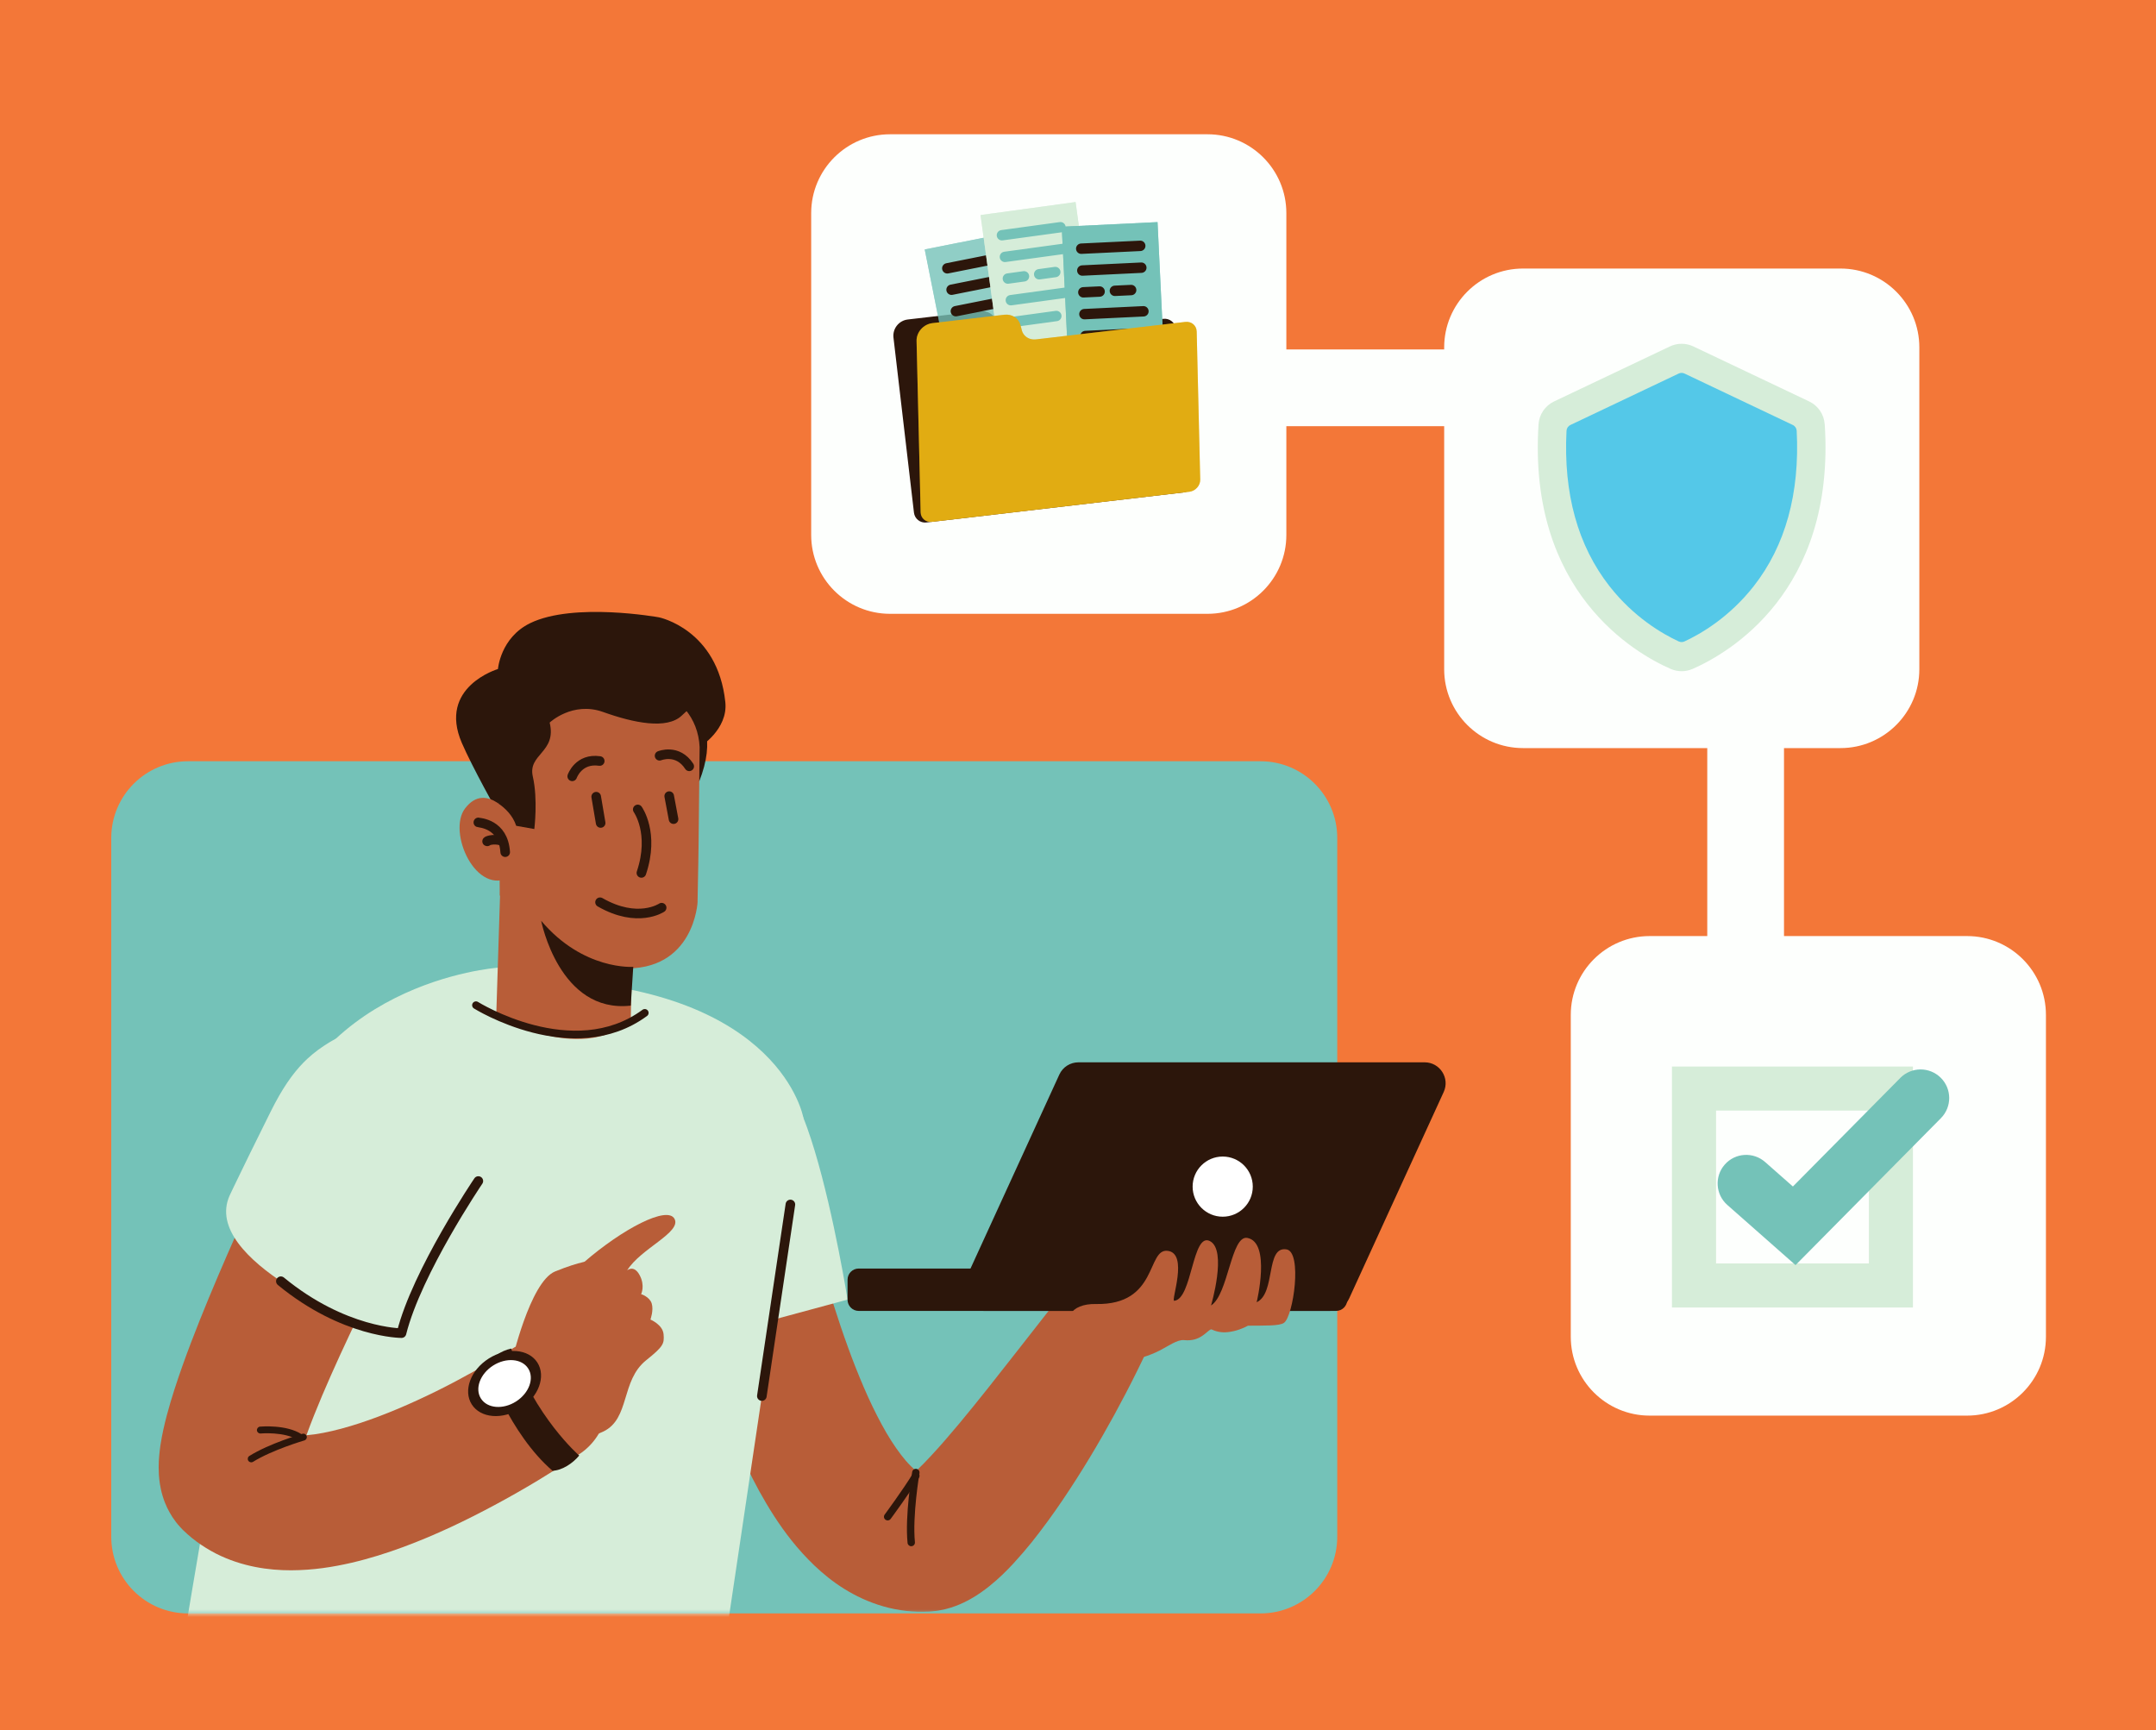 <svg width="562" height="451" viewBox="0 0 562 451" fill="none" xmlns="http://www.w3.org/2000/svg">
<rect x="0" y="0" width="562" height="451" fill="#333333" stroke="none"/>
<g clip-path="url(#clip0_1020_1322)">
<rect width="562" height="451" fill="#F37738"/>
<g clip-path="url(#clip1_1020_1322)">
<path d="M328.58 198.43H49C37.954 198.43 29 207.384 29 218.43V400.56C29 411.606 37.954 420.56 49 420.56H328.58C339.626 420.56 348.58 411.606 348.58 400.56V218.43C348.58 207.384 339.626 198.43 328.58 198.43Z" fill="#74C2B8"/>
<path d="M430 244H512.76C524.1 244 533.31 253.21 533.31 264.55V348.45C533.31 359.79 524.1 369 512.76 369H430C418.66 369 409.45 359.79 409.45 348.45V264.55C409.45 253.21 418.66 244 430 244Z" fill="#FDFFFD"/>
<path d="M397 70H479.76C491.1 70 500.31 79.21 500.31 90.55V174.45C500.31 185.79 491.1 195 479.76 195H397C385.66 195 376.45 185.79 376.45 174.45V90.55C376.45 79.21 385.66 70 397 70Z" fill="#FDFFFD"/>
<path d="M232 35H314.76C326.1 35 335.31 44.21 335.31 55.55V139.45C335.31 150.79 326.1 160 314.76 160H232C220.66 160 211.45 150.79 211.45 139.45V55.55C211.45 44.21 220.66 35 232 35Z" fill="#FDFFFD"/>
<path d="M260.37 85.21L259.9 83.89C259.23 82.02 257.36 80.86 255.39 81.09L236.64 83.28C234.3 83.55 232.63 85.67 232.9 88.01L238.24 133.63C238.43 135.23 239.88 136.38 241.48 136.19L308.55 128.35C310.15 128.16 311.3 126.71 311.11 125.11L306.5 85.67C306.31 84.07 304.86 82.92 303.26 83.11L264.31 87.67C262.58 87.87 260.95 86.86 260.36 85.22L260.37 85.21Z" fill="#2C160B"/>
<g opacity="0.8">
<path d="M265.562 60.138L241.044 65.023L247.775 98.799L272.293 93.913L265.562 60.138Z" fill="#74C2B8"/>
<path opacity="0.7" d="M265.562 60.138L241.044 65.023L247.775 98.799L272.293 93.913L265.562 60.138Z" fill="#74C2B8"/>
</g>
<path d="M262.29 68.26L247.19 71.27C246.46 71.42 245.75 70.94 245.6 70.21C245.45 69.48 245.93 68.77 246.66 68.62L261.76 65.61C262.49 65.46 263.2 65.94 263.35 66.67C263.5 67.4 263.02 68.11 262.29 68.26Z" fill="#2C160B"/>
<path d="M263.4 73.84L248.3 76.85C247.57 77 246.86 76.52 246.71 75.79C246.56 75.06 247.04 74.35 247.77 74.2L262.87 71.19C263.6 71.04 264.31 71.52 264.46 72.25C264.61 72.98 264.13 73.69 263.4 73.84Z" fill="#2C160B"/>
<path d="M264.52 79.43L249.42 82.44C248.69 82.59 247.98 82.11 247.83 81.38C247.68 80.65 248.16 79.94 248.89 79.79L263.99 76.78C264.72 76.63 265.43 77.11 265.58 77.84C265.73 78.57 265.25 79.28 264.52 79.43Z" fill="#2C160B"/>
<path d="M265.63 85.01L250.53 88.02C249.8 88.17 249.09 87.69 248.94 86.96C248.79 86.23 249.27 85.52 250 85.37L265.1 82.36C265.83 82.21 266.54 82.69 266.69 83.42C266.84 84.15 266.36 84.86 265.63 85.01Z" fill="#2C160B"/>
<path d="M262.62 91.42L251.64 93.61C250.91 93.76 250.2 93.28 250.05 92.55C249.9 91.82 250.38 91.11 251.11 90.96L262.09 88.77C262.82 88.62 263.53 89.1 263.68 89.83C263.83 90.56 263.35 91.27 262.62 91.42Z" fill="#2C160B"/>
<path d="M280.369 52.669L255.599 56.058L260.267 90.18L285.037 86.792L280.369 52.669Z" fill="#D6EDD9"/>
<path opacity="0.7" d="M280.369 52.669L255.599 56.058L260.267 90.18L285.037 86.792L280.369 52.669Z" fill="#D6EDD9"/>
<path d="M276.61 60.57L261.35 62.66C260.61 62.76 259.93 62.24 259.83 61.5C259.73 60.76 260.25 60.08 260.99 59.98L276.25 57.89C276.99 57.79 277.67 58.31 277.77 59.05C277.87 59.79 277.35 60.47 276.61 60.57Z" fill="#74C2B8"/>
<path d="M277.39 66.21L262.13 68.3C261.39 68.4 260.71 67.88 260.61 67.14C260.51 66.4 261.03 65.72 261.77 65.62L277.03 63.53C277.77 63.43 278.45 63.95 278.55 64.69C278.65 65.43 278.13 66.11 277.39 66.21Z" fill="#74C2B8"/>
<path d="M267.1 73.37L262.9 73.95C262.16 74.05 261.48 73.53 261.38 72.79C261.28 72.05 261.8 71.37 262.54 71.27L266.74 70.69C267.48 70.59 268.16 71.11 268.26 71.85C268.36 72.59 267.84 73.27 267.1 73.37Z" fill="#74C2B8"/>
<path d="M275.26 72.25L271.06 72.83C270.32 72.93 269.64 72.41 269.54 71.67C269.44 70.93 269.96 70.25 270.7 70.15L274.9 69.57C275.64 69.47 276.32 69.99 276.42 70.73C276.52 71.47 276 72.15 275.26 72.25Z" fill="#74C2B8"/>
<path d="M278.93 77.5L263.67 79.59C262.93 79.69 262.25 79.17 262.15 78.43C262.05 77.69 262.57 77.01 263.31 76.91L278.57 74.82C279.31 74.72 279.99 75.24 280.09 75.98C280.19 76.72 279.67 77.4 278.93 77.5Z" fill="#74C2B8"/>
<path d="M275.53 83.71L264.44 85.23C263.7 85.33 263.02 84.81 262.92 84.07C262.82 83.33 263.34 82.65 264.08 82.55L275.17 81.03C275.91 80.93 276.59 81.45 276.69 82.19C276.79 82.93 276.27 83.61 275.53 83.71Z" fill="#74C2B8"/>
<path d="M301.732 57.899L276.761 59.103L278.42 93.503L303.391 92.299L301.732 57.899Z" fill="#74C2B8"/>
<path opacity="0.8" d="M301.732 57.899L276.761 59.103L278.42 93.503L303.391 92.299L301.732 57.899Z" fill="#74C2B8"/>
<path d="M297.29 65.44L281.91 66.18C281.16 66.22 280.53 65.64 280.49 64.89C280.45 64.14 281.03 63.51 281.78 63.47L297.16 62.73C297.91 62.69 298.54 63.27 298.58 64.02C298.62 64.77 298.04 65.4 297.29 65.44Z" fill="#2C160B"/>
<path d="M297.57 71.13L282.19 71.87C281.44 71.91 280.81 71.33 280.77 70.58C280.73 69.83 281.31 69.2 282.06 69.16L297.44 68.42C298.19 68.38 298.82 68.96 298.86 69.71C298.9 70.46 298.32 71.09 297.57 71.13Z" fill="#2C160B"/>
<path d="M286.7 77.35L282.46 77.55C281.71 77.59 281.08 77.01 281.04 76.26C281 75.51 281.58 74.88 282.33 74.84L286.57 74.64C287.32 74.6 287.95 75.18 287.99 75.93C288.03 76.68 287.45 77.31 286.7 77.35Z" fill="#2C160B"/>
<path d="M294.92 76.96L290.68 77.16C289.93 77.2 289.3 76.62 289.26 75.87C289.22 75.12 289.8 74.49 290.55 74.45L294.79 74.25C295.54 74.21 296.17 74.79 296.21 75.54C296.25 76.29 295.67 76.92 294.92 76.96Z" fill="#2C160B"/>
<path d="M298.12 82.5L282.74 83.24C281.99 83.28 281.36 82.7 281.32 81.95C281.28 81.2 281.86 80.57 282.61 80.53L297.99 79.79C298.74 79.75 299.37 80.33 299.41 81.08C299.45 81.83 298.87 82.46 298.12 82.5Z" fill="#2C160B"/>
<path d="M294.19 88.4L283.01 88.94C282.26 88.98 281.63 88.4 281.59 87.65C281.55 86.9 282.13 86.27 282.88 86.23L294.06 85.69C294.81 85.65 295.44 86.23 295.48 86.98C295.52 87.73 294.94 88.36 294.19 88.4Z" fill="#2C160B"/>
<path d="M266.35 86.06L266.01 84.77C265.52 82.94 263.78 81.81 261.81 82.04L243.06 84.23C240.72 84.5 238.87 86.58 238.92 88.87L239.98 133.53C240.02 135.1 241.35 136.22 242.95 136.03L310.02 128.19C311.62 128 312.89 126.58 312.86 125.01L311.94 86.41C311.9 84.84 310.57 83.72 308.97 83.91L270.02 88.47C268.29 88.67 266.77 87.68 266.34 86.08L266.35 86.06Z" fill="#E1AC13"/>
<path opacity="0.3" d="M266.35 86.06L266.01 84.77C265.52 82.94 263.78 81.81 261.81 82.04L243.06 84.23C240.72 84.5 238.87 86.58 238.92 88.87L239.98 133.53C240.02 135.1 241.35 136.22 242.95 136.03L310.02 128.19C311.62 128 312.89 126.58 312.86 125.01L311.94 86.41C311.9 84.84 310.57 83.72 308.97 83.91L270.02 88.47C268.29 88.67 266.77 87.68 266.34 86.08L266.35 86.06Z" fill="#E1AC13"/>
<mask id="mask0_1020_1322" style="mask-type:luminance" maskUnits="userSpaceOnUse" x="29" y="198" width="320" height="223">
<path d="M328.58 198.43H49C37.954 198.43 29 207.384 29 218.43V400.56C29 411.606 37.954 420.56 49 420.56H328.58C339.626 420.56 348.58 411.606 348.58 400.56V218.43C348.58 207.384 339.626 198.43 328.58 198.43Z" fill="white"/>
</mask>
<g mask="url(#mask0_1020_1322)">
<path d="M206.58 300.25L207.92 305.85L209.33 311.64C210.31 315.5 211.31 319.35 212.34 323.18C214.43 330.83 216.65 338.4 219.13 345.73C219.75 347.56 220.38 349.38 221.04 351.17C221.69 352.97 222.35 354.74 223.05 356.49C224.44 359.99 225.88 363.39 227.43 366.61C228.99 369.81 230.6 372.87 232.31 375.54C234.01 378.2 235.78 380.53 237.35 382.08C238.13 382.86 238.84 383.42 239.37 383.81C239.9 384.19 240.24 384.34 240.38 384.42C240.45 384.46 240.49 384.48 240.51 384.5C240.52 384.51 240.53 384.52 240.55 384.53C240.55 384.53 240.56 384.55 240.58 384.54C240.58 384.54 240.59 384.54 240.6 384.54H240.45L240.14 384.57C239.29 384.65 238.69 384.76 238.14 384.9C237.9 384.96 237.67 385.03 237.46 385.09C237.29 385.14 237.08 385.22 236.94 385.27C236.34 385.5 236.06 385.67 235.91 385.76C235.76 385.86 235.77 385.87 235.83 385.84C235.89 385.81 236.02 385.74 236.18 385.62C236.85 385.15 237.97 384.2 239.11 383.14C240.26 382.05 241.47 380.8 242.69 379.48C245.16 376.85 247.65 373.92 250.16 370.93C260.16 358.89 270.07 345.59 280.32 332.96L301.81 345.67C301.36 346.73 300.94 347.69 300.5 348.68C300.06 349.66 299.63 350.64 299.17 351.61C298.27 353.55 297.35 355.48 296.4 357.39C294.51 361.22 292.53 365.01 290.48 368.77C286.36 376.29 281.95 383.68 277 391C274.52 394.67 271.88 398.3 268.95 401.99C267.46 403.83 265.89 405.67 264.14 407.57C262.37 409.47 260.46 411.4 257.85 413.49C257.2 414.01 256.48 414.55 255.68 415.11C254.88 415.67 254.01 416.24 252.94 416.83C251.88 417.42 250.66 418.04 249.08 418.63C248.7 418.77 248.24 418.93 247.82 419.06C247.36 419.2 246.88 419.34 246.39 419.46C245.33 419.71 244.22 419.92 242.85 420.03L242.35 420.07L241.99 420.09H241.61L240.85 420.12C240.34 420.14 239.83 420.12 239.32 420.12C238.3 420.09 237.27 420.02 236.25 419.91C234.21 419.68 232.2 419.28 230.28 418.73C226.43 417.63 222.98 415.98 220 414.12C217.02 412.26 214.51 410.18 212.28 408.07C207.87 403.84 204.57 399.49 201.77 395.16C198.98 390.83 196.66 386.54 194.63 382.24C192.6 377.95 190.81 373.68 189.23 369.4C187.63 365.13 186.22 360.86 184.93 356.6C182.36 348.07 180.29 339.55 178.6 331.01C177.75 326.74 177 322.46 176.36 318.15C176.04 316 175.71 313.85 175.45 311.68L175.06 308.41L174.88 306.75L174.71 304.98L206.55 300.24L206.58 300.25Z" fill="#B85D38"/>
<path d="M237.53 403.05C237.04 403.05 236.62 402.68 236.57 402.18C235.86 395.04 237.7 384.13 237.78 383.67C237.87 383.15 238.36 382.8 238.89 382.88C239.41 382.97 239.77 383.47 239.68 383.99C239.66 384.1 237.81 395.12 238.49 401.99C238.54 402.52 238.16 402.99 237.63 403.04C237.6 403.04 237.57 403.04 237.53 403.04V403.05Z" fill="#2C160B"/>
<path d="M231.38 396.32C231.18 396.32 230.98 396.26 230.81 396.13C230.38 395.82 230.29 395.21 230.61 394.79C230.66 394.72 235.57 388.05 237.91 384.17C238.18 383.72 238.77 383.57 239.23 383.84C239.68 384.11 239.83 384.7 239.56 385.16C237.18 389.12 232.37 395.65 232.16 395.93C231.97 396.19 231.68 396.32 231.39 396.32H231.38Z" fill="#2C160B"/>
<path d="M220.93 338.76L219.86 339.05L217.8 339.61L182.25 349.23C182.25 349.23 156.59 282.13 187.3 271.19C187.3 271.19 199.55 266.53 209.4 291.33C209.55 291.71 209.71 292.1 209.85 292.49C209.88 292.56 209.9 292.64 209.93 292.71C210.04 293.02 210.16 293.33 210.28 293.65C210.32 293.75 210.35 293.85 210.39 293.94C215.88 309.26 219.99 333.05 220.79 337.89C220.8 337.97 220.81 338.05 220.83 338.12C220.9 338.54 220.94 338.77 220.94 338.77L220.93 338.76Z" fill="#D6EDD9"/>
<path d="M129.72 252.25C129.72 252.25 78.44 255.88 69.31 304.76C60.18 353.64 48.15 426 48.15 426L188.15 434L209.4 291.32C209.4 291.32 203.62 258.25 143.41 255.44" fill="#D6EDD9"/>
<path d="M151.13 378.94L149.65 379.94L148.28 380.85L145.57 382.59C143.76 383.73 141.95 384.85 140.13 385.95C136.49 388.14 132.79 390.25 129.02 392.27C121.47 396.32 113.64 400.09 105.12 403.25C100.86 404.82 96.41 406.24 91.62 407.36C86.82 408.46 81.69 409.3 75.86 409.32C72.94 409.32 69.84 409.1 66.54 408.45C63.25 407.8 59.74 406.72 56.27 404.95C54.54 404.06 52.84 403.01 51.21 401.81C50.4 401.22 49.62 400.57 48.86 399.9C48.48 399.57 48.11 399.22 47.75 398.87L47.58 398.7C47.37 398.49 47.16 398.28 46.97 398.05C46.57 397.62 46.16 397.14 45.84 396.71C45.21 395.89 44.58 394.93 44.18 394.18C43.96 393.78 43.73 393.35 43.56 392.98C43.39 392.62 43.23 392.26 43.09 391.9L42.87 391.36L42.7 390.89C42.59 390.58 42.48 390.26 42.39 389.94C42.2 389.33 42.08 388.82 41.95 388.25C41.85 387.75 41.76 387.28 41.68 386.8C41.4 385 41.37 383.66 41.36 382.47C41.36 381.29 41.42 380.27 41.51 379.37C41.59 378.44 41.7 377.62 41.8 376.84C42.27 373.76 42.86 371.3 43.48 368.93C44.1 366.58 44.77 364.39 45.45 362.25C46.82 358 48.27 353.98 49.77 350.02C52.78 342.14 55.97 334.55 59.24 327.03C62.52 319.52 65.9 312.12 69.33 304.75C71.04 301.07 72.78 297.4 74.53 293.73L77.17 288.24L79.89 282.69C84.7 272.85 96.59 268.78 106.43 273.6C116.26 278.41 120.34 290.3 115.52 300.13C115.41 300.36 115.3 300.58 115.17 300.8L115.03 301.06L112.27 306.16L109.5 311.35C107.66 314.82 105.84 318.29 104.04 321.78C100.44 328.76 96.94 335.76 93.56 342.77C90.19 349.77 86.94 356.8 83.99 363.74C82.53 367.2 81.14 370.65 79.94 373.95C79.92 374.01 79.9 374.06 79.88 374.12C81.26 374 82.76 373.79 84.3 373.49C87.31 372.91 90.53 372.03 93.8 370.96C100.35 368.81 107.08 365.91 113.71 362.65C117.03 361.01 120.33 359.26 123.59 357.44C125.21 356.53 126.84 355.6 128.43 354.66L130.8 353.23L132.98 351.88L133.45 351.59C141.1 346.85 151.15 349.2 155.89 356.85C160.53 364.31 158.37 374.08 151.15 378.96L151.13 378.94Z" fill="#B85D38"/>
<path d="M65.48 381.17C65.18 381.17 64.89 381.02 64.72 380.75C64.46 380.33 64.58 379.77 65.01 379.51C70.17 376.28 78.47 373.84 78.82 373.74C79.3 373.6 79.8 373.87 79.94 374.35C80.08 374.83 79.81 375.33 79.33 375.47C79.25 375.49 70.92 377.95 65.97 381.04C65.82 381.13 65.66 381.18 65.49 381.18L65.48 381.17Z" fill="#2C160B"/>
<path d="M78.14 375.5C77.97 375.5 77.8 375.45 77.65 375.36C74.18 373.13 68.01 373.65 67.95 373.66C67.46 373.7 67.02 373.34 66.97 372.85C66.93 372.36 67.29 371.92 67.78 371.87C68.06 371.85 74.63 371.28 78.62 373.85C79.04 374.12 79.16 374.68 78.89 375.09C78.72 375.36 78.43 375.5 78.13 375.5H78.14Z" fill="#2C160B"/>
<path d="M168.43 354.57C161.77 359.91 164.27 369.78 157.27 373.15C152.15 375.62 141.96 376.92 136.02 368.7C131.75 362.8 131.82 354.81 135.84 348.74C139.68 342.94 145.75 334.62 152.21 329.03C162.31 320.28 173.98 314.2 175.83 317.72C177.68 321.24 166.97 325.46 163.48 331.14C163.48 331.14 165.22 329.59 166.72 332.36C168.22 335.14 167.12 337.34 167.12 337.34C167.12 337.34 169.33 338 169.88 339.77C170.43 341.53 169.55 343.96 169.55 343.96C169.55 343.96 172.75 345.29 172.97 347.77C173.19 350.25 172.94 350.96 168.43 354.57Z" fill="#B85D38"/>
<path d="M133.33 355.27C133.33 355.27 138.11 334.11 144.7 331.42C151.29 328.73 154.31 328.58 154.31 328.58L133.33 355.27Z" fill="#B85D38"/>
<path d="M126.76 356.17C126.76 356.17 132.76 373.69 144.02 383.37C146.53 383.3 149.33 381.41 150.98 379.41C150.98 379.41 139.3 369.29 133.24 351.52C130.39 352.18 128.23 353.74 126.76 356.17Z" fill="#2C160B"/>
<path d="M140.08 355.18C142.37 358.77 140.4 364.13 135.68 367.14C130.96 370.15 125.27 369.68 122.98 366.09C120.69 362.5 122.66 357.14 127.38 354.13C132.1 351.12 137.79 351.59 140.08 355.18Z" fill="#2C160B"/>
<path d="M134.51 365.32C131.12 367.48 127.02 367.14 125.37 364.56C123.72 361.98 125.14 358.12 128.54 355.95C131.93 353.79 136.03 354.13 137.68 356.71C139.33 359.29 137.91 363.15 134.51 365.32Z" fill="white"/>
<path d="M98.89 346.86L95.96 345.7L94.8 345.24C94.8 345.24 52.19 328.63 59.87 311.6C60.2 310.87 60.57 310.13 60.95 309.33C63.32 304.38 66.42 298.07 70.56 289.75C73.5 283.83 76.24 279.89 79.14 276.94C79.45 276.63 79.76 276.32 80.07 276.03C81.9 274.32 83.81 272.95 85.9 271.68C94.76 266.31 106.14 267.17 113.71 274.25C117.45 277.75 120.59 282.81 120.95 290.01C121.91 308.95 98.89 346.85 98.89 346.85V346.86Z" fill="#D6EDD9"/>
</g>
<path d="M223.84 341.71H348.27C349.877 341.71 351.18 340.407 351.18 338.8V333.57C351.18 331.963 349.877 330.66 348.27 330.66H223.84C222.233 330.66 220.93 331.963 220.93 333.57V338.8C220.93 340.407 222.233 341.71 223.84 341.71Z" fill="#2C160B"/>
<path d="M256.42 341.71H346.69C348.82 341.71 350.76 340.47 351.65 338.53L376.33 284.64C377.98 281.03 375.34 276.91 371.37 276.91H281.1C278.97 276.91 277.03 278.15 276.14 280.09L251.46 333.98C249.81 337.59 252.45 341.71 256.42 341.71Z" fill="#2C160B"/>
<path d="M310.88 309.31C310.88 313.64 314.39 317.15 318.72 317.15C323.05 317.15 326.56 313.64 326.56 309.31C326.56 304.98 323.05 301.47 318.72 301.47C314.39 301.47 310.88 304.98 310.88 309.31Z" fill="white"/>
<path d="M280.35 349.31C283.5 353.56 288.86 355.55 294.08 354.68C296.57 354.27 299.45 353.48 302.37 351.99C304.39 350.96 306.89 349.13 308.65 349.32C313.03 349.8 314.62 346.77 315.74 346.5C316.77 347 318.23 347.44 320.03 347.24C322.31 347 324.2 346.16 325.31 345.56C329.67 345.51 333.47 345.67 334.69 344.82C337.14 343.11 339.53 326.36 335.35 325.67C329.81 324.76 332.62 337.11 327.57 339.45C327.57 339.45 331.37 323.84 325.14 322.68C320.89 321.89 320.2 337.46 315.68 340.29C315.68 340.29 319.97 325.82 315.37 323.5C310.77 321.18 310.79 338.62 306.09 339.07C305.13 339.16 309.9 326.72 304.38 326.05C298.87 325.38 301.95 340.25 285.65 339.91C279.05 339.78 276.37 343.95 280.35 349.32V349.31Z" fill="#B85D38"/>
<path d="M182.38 194.72C182.38 194.72 189.82 190.18 189.07 183.02C187.07 164.02 171.79 160.92 171.79 160.92C171.79 160.92 149.54 156.89 138.17 162.45C130.44 166.23 129.8 174.39 129.8 174.39C129.8 174.39 114.06 179.03 120.39 193.67C123.07 199.89 129.82 211.94 129.82 211.94L182.37 194.73L182.38 194.72Z" fill="#2C160B"/>
<path d="M164.42 266.13L164.72 248.37L160.64 245.85L130.54 227.27L129.36 264.55C129.36 264.55 150.5 277.57 164.41 266.12L164.42 266.13Z" fill="#B85D38"/>
<path d="M169.69 178.75C169.69 178.75 190.97 181.72 182.25 203.72C182.25 203.72 168.93 184.57 169.69 178.75Z" fill="#2C160B"/>
<path d="M181.85 235.02C181.85 235.02 181.06 253.3 162.04 252.41C143.14 251.53 130.93 234.11 130.29 233.39C130.28 233.38 130.27 233.37 130.27 233.37L130.24 229.52L130.06 209.53L129.96 198.85C129.96 198.85 128.41 179.55 146.8 176.87C160.24 174.91 172.64 177.68 178.63 184.92C180.84 187.59 182.18 190.87 182.37 194.74L182.1 219.91L182.03 224.61L181.83 235.03L181.85 235.02Z" fill="#B85D38"/>
<path d="M172.47 236.6C172.47 236.6 166.25 240.83 156.41 235.18" stroke="#2C160B" stroke-width="2.5" stroke-linecap="round" stroke-linejoin="round"/>
<path d="M133.8 213.39C133.8 213.39 126.93 203.24 121.23 210.72C116.53 216.88 124.13 233.82 133.12 228.54L133.8 213.39Z" fill="#B85D38"/>
<path d="M131.69 222.13C131.21 214.66 124.95 214.49 124.69 214.37" stroke="#2C160B" stroke-width="2.5" stroke-linecap="round" stroke-linejoin="round"/>
<path d="M127.02 219.31C126.63 219.34 128.45 218.46 130.69 219.14" stroke="#2C160B" stroke-width="2.5" stroke-linecap="round" stroke-linejoin="round"/>
<path d="M181.83 182.37C181.67 183 178.18 186.09 177.73 186.51C173.86 190.22 165.19 188.45 157.21 185.59C149.23 182.73 143.28 188.35 143.28 188.35C145.18 196.2 137.53 196.48 138.89 202.43C140.25 208.38 139.28 216.1 139.28 216.1L134.56 215.26C133.66 212.46 131.51 210.56 130.05 209.54L126.79 196.21C126.79 196.21 126.87 176.32 145.26 173.64C158.7 171.68 175.82 175.14 181.82 182.38L181.83 182.37Z" fill="#2C160B"/>
<path d="M171.93 197C171.93 197 176.63 195.06 179.66 199.75" stroke="#2C160B" stroke-width="2.5" stroke-linecap="round" stroke-linejoin="round"/>
<path d="M149.16 202.36C149.16 202.36 150.81 197.55 156.33 198.37" stroke="#2C160B" stroke-width="2.5" stroke-linecap="round" stroke-linejoin="round"/>
<path d="M166.24 210.99C166.24 210.99 170.69 217.14 167.19 227.54" stroke="#2C160B" stroke-width="2.5" stroke-linecap="round" stroke-linejoin="round"/>
<path d="M175.57 213.52L174.44 207.52" stroke="#2C160B" stroke-width="2.5" stroke-linecap="round" stroke-linejoin="round"/>
<path d="M156.57 214.52L155.41 207.67" stroke="#2C160B" stroke-width="2.5" stroke-linecap="round" stroke-linejoin="round"/>
<path d="M124.07 262.02C124.07 262.02 149.35 277.8 168.07 264.02" stroke="#2C160B" stroke-width="2" stroke-linecap="round" stroke-linejoin="round"/>
<path d="M165.07 252.02C165.07 252.02 152.07 253.02 141.07 240.02C141.07 240.02 145.77 264.24 164.42 262.13" fill="#2C160B"/>
<path d="M326.56 101.09H455.03V292" stroke="#FDFFFD" stroke-width="20" stroke-miterlimit="10"/>
<path d="M206.03 313.96L198.59 363.9" stroke="#2C160B" stroke-width="2.5" stroke-linecap="round" stroke-linejoin="round"/>
<path d="M124.69 307.85C124.69 307.85 108.66 331.5 104.66 347.5C104.66 347.5 89.66 347.5 73.21 333.97" stroke="#2C160B" stroke-width="2.5" stroke-linecap="round" stroke-linejoin="round"/>
<path d="M475.64 110.6C475.47 108.03 473.92 105.74 471.59 104.64L441.4 90.3C439.47 89.38 437.22 89.38 435.29 90.3L405.1 104.64C402.77 105.75 401.21 108.03 401.05 110.6C398.22 154.38 426.29 170.33 435.49 174.36C437.31 175.16 439.39 175.16 441.21 174.36C450.41 170.33 478.48 154.38 475.65 110.6H475.64Z" fill="#D6EDD9"/>
<path d="M468.34 112.3C468.31 111.65 467.92 111.06 467.33 110.78L439.1 97.37C438.62 97.14 438.06 97.14 437.58 97.37L409.35 110.78C408.76 111.06 408.37 111.64 408.34 112.3C407.51 128.63 411.28 142.26 419.56 152.82C425.87 160.87 433.26 165.19 437.59 167.2C438.07 167.42 438.62 167.42 439.09 167.2C443.42 165.19 450.8 160.87 457.12 152.82C465.4 142.26 469.17 128.63 468.34 112.3Z" fill="#54C8E8"/>
<path d="M498.64 340.82H435.82V278H498.64V340.82ZM447.32 329.33H487.16V289.48H447.32V329.33Z" fill="#D6EDD9"/>
<path d="M495.35 280.98L467.35 309.28L460.11 302.9C457.02 300.18 452.31 300.47 449.59 303.56C446.87 306.65 447.17 311.36 450.25 314.08L468.04 329.77L505.94 291.46C508.84 288.53 508.81 283.81 505.88 280.92C502.95 278.03 498.24 278.05 495.34 280.98H495.35Z" fill="#74C2B8"/>
</g>
</g>
<defs>
<clipPath id="clip0_1020_1322">
<rect width="562" height="451" fill="white"/>
</clipPath>
<clipPath id="clip1_1020_1322">
<rect width="504.3" height="810.73" fill="white" transform="translate(29 35)"/>
</clipPath>
</defs>
</svg>
